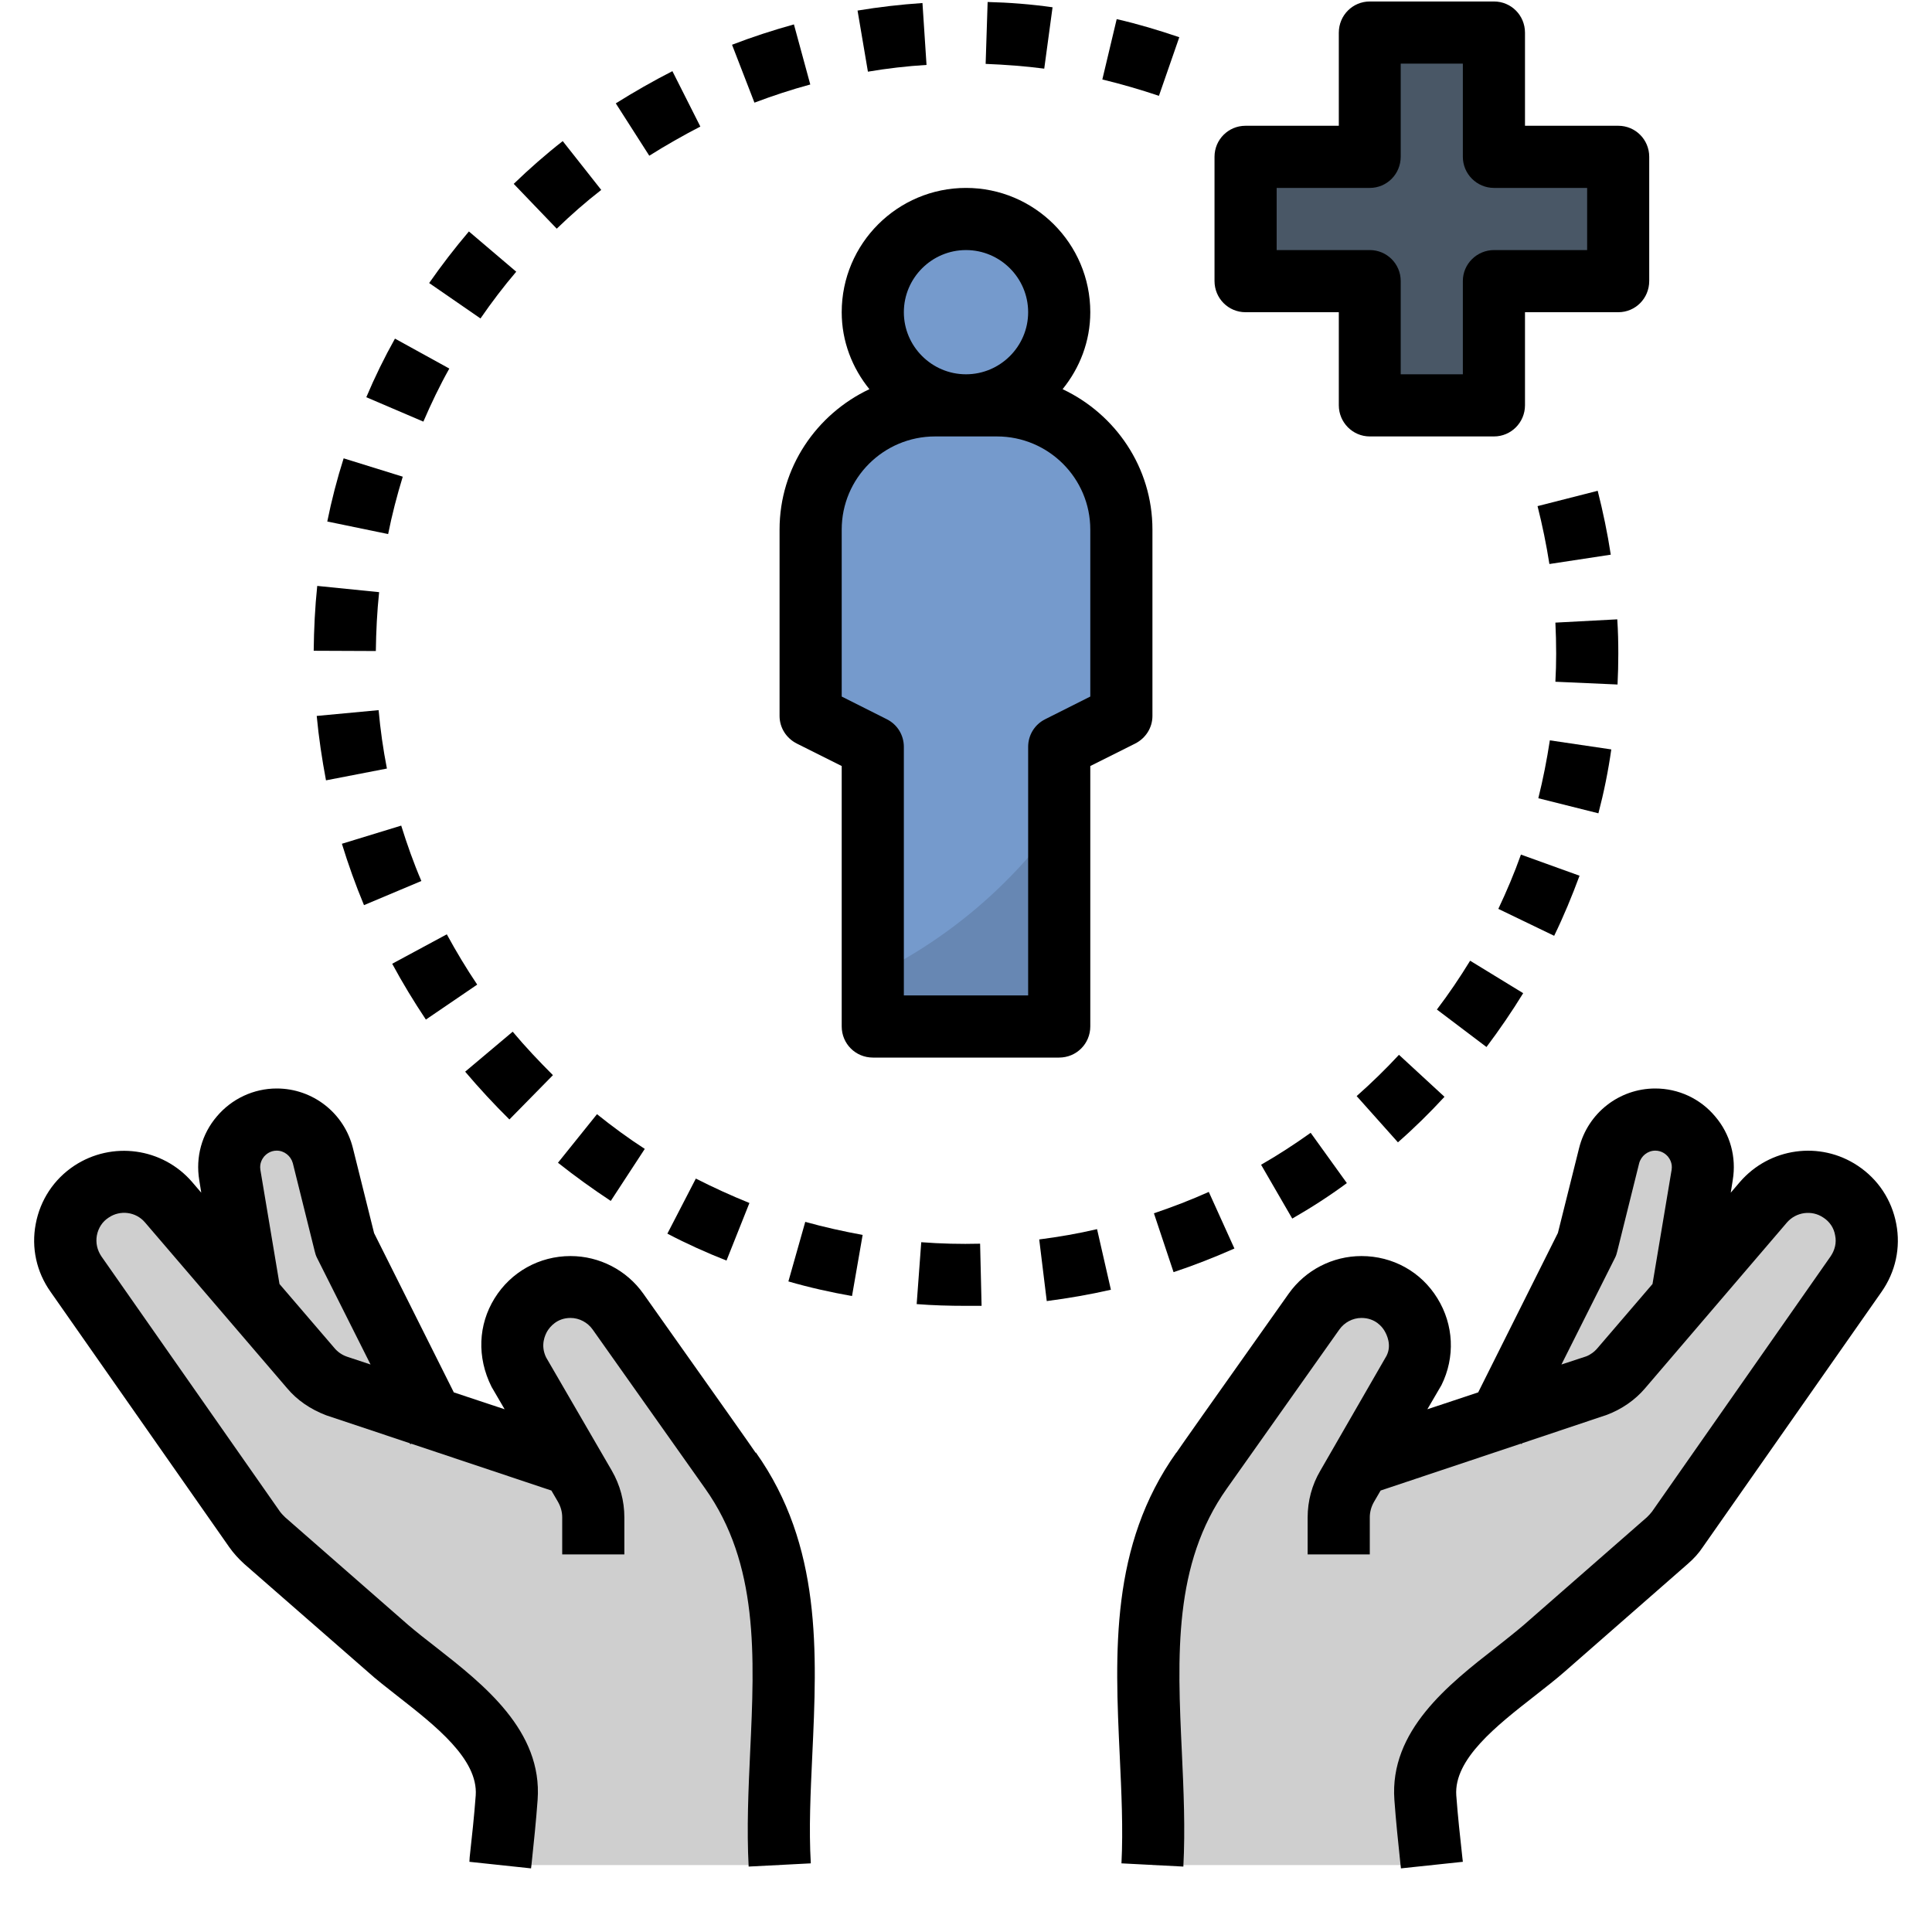 <svg xmlns="http://www.w3.org/2000/svg" xmlns:xlink="http://www.w3.org/1999/xlink" width="40" zoomAndPan="magnify" viewBox="0 0 30 30" height="40" preserveAspectRatio="xMidYMid meet" version="1.0"><defs><clipPath id="b9d381dd5c"><path d="M 0.484 16 L 13 16 L 13 29.031 L 0.484 29.031 Z M 0.484 16 " clip-rule="nonzero"/></clipPath><clipPath id="8bb13e5eac"><path d="M 17 16 L 29.516 16 L 29.516 29.031 L 17 29.031 Z M 17 16 " clip-rule="nonzero"/></clipPath></defs><path fill="#495766" d="M 25.129 2.434 L 23.199 2.434 L 23.199 0.508 L 21.27 0.508 L 21.27 2.434 L 19.34 2.434 L 19.34 4.363 L 21.27 4.363 L 21.27 6.293 L 23.199 6.293 L 23.199 4.363 L 25.129 4.363 Z M 25.129 2.434 " fill-opacity="1" fill-rule="nonzero"/><path fill="#cfcfcf" d="M 11.344 22.836 C 11.344 22.836 9.594 20.367 9.594 20.367 C 9.426 20.125 9.152 19.984 8.859 19.984 C 8.188 19.984 7.75 20.691 8.051 21.293 L 8.73 22.691 L 6.703 22.016 L 5.355 19.316 L 5.012 17.945 C 4.93 17.617 4.637 17.387 4.297 17.387 C 3.84 17.387 3.496 17.797 3.57 18.246 L 3.887 20.148 L 2.617 18.668 C 2.316 18.32 1.805 18.246 1.422 18.504 C 0.996 18.785 0.887 19.363 1.18 19.785 L 3.953 23.746 C 3.996 23.812 4.051 23.867 4.109 23.918 C 4.746 24.477 5.383 25.035 6.02 25.59 C 6.703 26.188 7.941 26.895 7.867 27.914 C 7.844 28.262 7.805 28.613 7.766 28.961 L 12.105 28.961 C 12.004 26.918 12.625 24.641 11.344 22.836 Z M 11.344 22.836 " fill-opacity="1" fill-rule="nonzero"/><path fill="#cfcfcf" d="M 28.578 18.504 C 28.195 18.246 27.684 18.316 27.383 18.668 L 26.113 20.148 L 26.43 18.242 C 26.508 17.797 26.16 17.387 25.703 17.387 C 25.363 17.387 25.07 17.617 24.988 17.945 L 24.645 19.316 L 23.297 22.016 L 21.27 22.691 L 21.949 21.293 C 22.25 20.691 21.812 19.984 21.141 19.984 C 20.848 19.984 20.574 20.125 20.406 20.367 C 20.406 20.367 18.656 22.836 18.656 22.836 C 17.375 24.641 17.996 26.918 17.895 28.961 L 22.234 28.961 C 22.195 28.613 22.156 28.262 22.133 27.914 C 22.059 26.895 23.297 26.188 23.98 25.59 C 24.617 25.035 25.254 24.477 25.891 23.918 C 25.949 23.867 26 23.812 26.047 23.746 L 28.82 19.785 C 29.113 19.363 29.004 18.785 28.578 18.504 Z M 28.578 18.504 " fill-opacity="1" fill-rule="nonzero"/><path fill="#759acc" d="M 16.445 4.848 C 16.445 5.039 16.41 5.223 16.336 5.402 C 16.262 5.578 16.16 5.734 16.023 5.871 C 15.887 6.004 15.73 6.109 15.555 6.184 C 15.375 6.258 15.191 6.293 15 6.293 C 14.809 6.293 14.625 6.258 14.445 6.184 C 14.27 6.109 14.113 6.004 13.977 5.871 C 13.84 5.734 13.738 5.578 13.664 5.402 C 13.59 5.223 13.555 5.039 13.555 4.848 C 13.555 4.656 13.59 4.469 13.664 4.293 C 13.738 4.117 13.84 3.961 13.977 3.824 C 14.113 3.688 14.27 3.582 14.445 3.512 C 14.625 3.438 14.809 3.398 15 3.398 C 15.191 3.398 15.375 3.438 15.555 3.512 C 15.73 3.582 15.887 3.688 16.023 3.824 C 16.16 3.961 16.262 4.117 16.336 4.293 C 16.41 4.469 16.445 4.656 16.445 4.848 Z M 16.445 4.848 " fill-opacity="1" fill-rule="nonzero"/><path fill="#759acc" d="M 12.59 8.223 L 12.59 11.117 L 13.555 11.598 L 13.555 15.938 L 16.445 15.938 L 16.445 11.598 L 17.41 11.117 L 17.41 8.223 C 17.41 7.156 16.547 6.293 15.48 6.293 L 14.52 6.293 C 13.453 6.293 12.59 7.156 12.59 8.223 Z M 12.59 8.223 " fill-opacity="1" fill-rule="nonzero"/><path fill="#6787b3" d="M 13.555 15.152 L 13.555 15.938 L 16.445 15.938 L 16.445 12.711 C 15.703 13.746 14.711 14.59 13.555 15.152 Z M 13.555 15.152 " fill-opacity="1" fill-rule="nonzero"/><g clip-path="url(#b9d381dd5c)"><path fill="#000000" d="M 11.734 22.559 C 11.641 22.422 11.305 21.945 9.988 20.086 C 9.73 19.723 9.309 19.504 8.859 19.504 C 8.375 19.504 7.934 19.75 7.68 20.16 C 7.426 20.57 7.402 21.074 7.633 21.535 L 7.836 21.883 L 7.047 21.621 L 5.809 19.148 L 5.48 17.828 C 5.344 17.281 4.855 16.902 4.297 16.902 C 3.938 16.902 3.598 17.062 3.367 17.336 C 3.133 17.609 3.035 17.969 3.094 18.324 L 3.125 18.52 L 2.984 18.355 C 2.523 17.82 1.738 17.715 1.152 18.102 C 0.836 18.312 0.625 18.633 0.555 19.004 C 0.484 19.375 0.566 19.75 0.785 20.059 L 3.559 24.023 C 3.625 24.117 3.703 24.203 3.793 24.285 L 5.703 25.953 C 5.84 26.078 6.004 26.203 6.172 26.336 C 6.762 26.797 7.426 27.316 7.387 27.879 C 7.363 28.203 7.328 28.523 7.293 28.84 L 7.289 28.91 L 8.246 29.012 L 8.254 28.945 C 8.289 28.613 8.324 28.281 8.348 27.949 C 8.426 26.875 7.508 26.156 6.77 25.578 C 6.613 25.457 6.465 25.34 6.336 25.23 L 4.426 23.559 C 4.398 23.531 4.371 23.504 4.348 23.473 L 1.574 19.508 C 1.508 19.41 1.484 19.297 1.504 19.184 C 1.527 19.066 1.59 18.969 1.688 18.906 C 1.867 18.785 2.109 18.816 2.25 18.98 L 4.457 21.555 C 4.613 21.742 4.82 21.883 5.066 21.977 L 6.363 22.41 L 6.371 22.426 L 6.387 22.418 L 8.562 23.145 L 8.664 23.32 C 8.707 23.395 8.73 23.477 8.73 23.562 L 8.73 24.137 L 9.695 24.137 L 9.695 23.562 C 9.695 23.309 9.629 23.059 9.5 22.836 L 8.48 21.078 C 8.387 20.887 8.465 20.727 8.5 20.668 C 8.539 20.605 8.648 20.465 8.859 20.465 C 8.996 20.465 9.125 20.535 9.203 20.645 C 9.203 20.645 10.918 23.07 10.949 23.113 C 11.781 24.285 11.719 25.707 11.648 27.211 C 11.621 27.797 11.594 28.398 11.625 28.984 L 12.59 28.934 C 12.559 28.395 12.586 27.844 12.613 27.258 C 12.688 25.656 12.762 24 11.738 22.555 Z M 5.387 21.066 C 5.309 21.039 5.242 20.992 5.191 20.93 L 4.34 19.938 L 4.043 18.164 C 4.027 18.062 4.074 17.992 4.102 17.957 C 4.129 17.926 4.195 17.867 4.297 17.867 C 4.414 17.867 4.516 17.949 4.547 18.062 L 4.887 19.43 C 4.895 19.465 4.906 19.5 4.922 19.531 L 5.754 21.188 Z M 5.387 21.066 " fill-opacity="1" fill-rule="nonzero"/></g><g clip-path="url(#8bb13e5eac)"><path fill="#000000" d="M 28.848 18.102 C 28.262 17.711 27.477 17.82 27.016 18.355 L 26.875 18.52 L 26.906 18.324 C 26.965 17.969 26.867 17.609 26.633 17.336 C 26.402 17.059 26.062 16.902 25.703 16.902 C 25.145 16.902 24.656 17.281 24.52 17.828 L 24.191 19.145 L 22.953 21.621 L 22.164 21.883 L 22.383 21.508 C 22.598 21.074 22.574 20.57 22.32 20.16 C 22.066 19.746 21.625 19.504 21.141 19.504 C 20.691 19.504 20.27 19.723 20.012 20.086 C 18.695 21.945 18.359 22.422 18.266 22.559 L 18.266 22.555 C 17.238 24 17.312 25.656 17.387 27.258 C 17.414 27.844 17.441 28.395 17.414 28.934 L 18.375 28.984 C 18.406 28.398 18.379 27.797 18.352 27.211 C 18.281 25.707 18.219 24.285 19.051 23.113 C 19.082 23.07 20.797 20.645 20.797 20.645 C 20.875 20.535 21.004 20.465 21.141 20.465 C 21.355 20.465 21.465 20.605 21.5 20.668 C 21.535 20.727 21.613 20.887 21.531 21.051 L 20.5 22.84 C 20.371 23.059 20.305 23.309 20.305 23.562 L 20.305 24.137 L 21.27 24.137 L 21.27 23.562 C 21.27 23.477 21.293 23.395 21.336 23.32 L 21.438 23.145 L 23.613 22.418 L 23.629 22.422 L 23.637 22.41 L 24.953 21.969 C 25.18 21.883 25.387 21.742 25.543 21.559 L 27.75 18.98 C 27.891 18.82 28.133 18.785 28.312 18.906 C 28.41 18.969 28.477 19.066 28.496 19.184 C 28.52 19.297 28.492 19.41 28.426 19.508 L 25.652 23.473 C 25.629 23.504 25.602 23.531 25.574 23.559 L 23.664 25.23 C 23.535 25.34 23.387 25.457 23.234 25.578 C 22.492 26.156 21.574 26.875 21.652 27.949 C 21.676 28.281 21.711 28.613 21.746 28.945 L 21.754 29.012 L 22.715 28.91 L 22.707 28.84 C 22.672 28.523 22.637 28.203 22.613 27.879 C 22.574 27.316 23.238 26.797 23.828 26.336 C 23.996 26.203 24.16 26.078 24.301 25.953 L 26.211 24.281 C 26.301 24.203 26.379 24.117 26.441 24.023 L 29.215 20.062 C 29.434 19.75 29.516 19.375 29.445 19.004 C 29.375 18.633 29.164 18.312 28.848 18.102 Z M 25.66 19.938 L 24.809 20.93 C 24.758 20.992 24.691 21.039 24.629 21.062 L 24.246 21.188 L 25.078 19.531 C 25.094 19.5 25.105 19.465 25.113 19.43 L 25.453 18.062 C 25.484 17.949 25.586 17.867 25.703 17.867 C 25.805 17.867 25.871 17.926 25.898 17.957 C 25.926 17.992 25.973 18.062 25.957 18.164 Z M 25.66 19.938 " fill-opacity="1" fill-rule="nonzero"/></g><path fill="#000000" d="M 25.609 4.363 L 25.609 2.434 C 25.609 2.168 25.395 1.953 25.129 1.953 L 23.68 1.953 L 23.68 0.508 C 23.68 0.238 23.465 0.023 23.199 0.023 L 21.27 0.023 C 21.004 0.023 20.789 0.238 20.789 0.508 L 20.789 1.953 L 19.34 1.953 C 19.074 1.953 18.859 2.168 18.859 2.434 L 18.859 4.363 C 18.859 4.633 19.074 4.848 19.34 4.848 L 20.789 4.848 L 20.789 6.293 C 20.789 6.559 21.004 6.777 21.27 6.777 L 23.199 6.777 C 23.465 6.777 23.68 6.559 23.68 6.293 L 23.68 4.848 L 25.129 4.848 C 25.395 4.848 25.609 4.633 25.609 4.363 Z M 24.645 3.883 L 23.199 3.883 C 22.934 3.883 22.715 4.098 22.715 4.363 L 22.715 5.812 L 21.75 5.812 L 21.75 4.363 C 21.75 4.098 21.535 3.883 21.27 3.883 L 19.824 3.883 L 19.824 2.918 L 21.27 2.918 C 21.535 2.918 21.75 2.703 21.75 2.434 L 21.75 0.988 L 22.715 0.988 L 22.715 2.434 C 22.715 2.703 22.934 2.918 23.199 2.918 L 24.645 2.918 Z M 24.645 3.883 " fill-opacity="1" fill-rule="nonzero"/><path fill="#000000" d="M 19.168 19.387 L 18.77 18.508 C 18.492 18.633 18.207 18.742 17.918 18.84 L 18.223 19.754 C 18.543 19.648 18.859 19.523 19.168 19.387 Z M 19.168 19.387 " fill-opacity="1" fill-rule="nonzero"/><path fill="#000000" d="M 16.137 19.246 L 16.254 20.203 C 16.586 20.16 16.922 20.102 17.25 20.027 L 17.035 19.086 C 16.738 19.156 16.438 19.207 16.137 19.246 Z M 16.137 19.246 " fill-opacity="1" fill-rule="nonzero"/><path fill="#000000" d="M 17.34 0.297 L 17.117 1.234 C 17.41 1.305 17.707 1.391 17.996 1.488 L 18.312 0.578 C 17.992 0.469 17.664 0.371 17.34 0.297 Z M 17.34 0.297 " fill-opacity="1" fill-rule="nonzero"/><path fill="#000000" d="M 23.652 15.422 L 22.828 14.918 C 22.668 15.18 22.496 15.434 22.312 15.676 L 23.082 16.258 C 23.285 15.988 23.477 15.707 23.652 15.422 Z M 23.652 15.422 " fill-opacity="1" fill-rule="nonzero"/><path fill="#000000" d="M 21.066 17.02 L 21.707 17.738 C 21.961 17.516 22.203 17.277 22.43 17.031 L 21.723 16.379 C 21.52 16.598 21.297 16.816 21.066 17.02 Z M 21.066 17.02 " fill-opacity="1" fill-rule="nonzero"/><path fill="#000000" d="M 12.582 1.312 L 12.328 0.379 C 12.004 0.469 11.68 0.574 11.367 0.695 L 11.715 1.594 C 11.996 1.488 12.289 1.391 12.582 1.312 Z M 12.582 1.312 " fill-opacity="1" fill-rule="nonzero"/><path fill="#000000" d="M 14.305 19.289 L 14.234 20.25 C 14.488 20.27 14.742 20.277 15 20.277 C 15.082 20.277 15.164 20.277 15.242 20.277 L 15.219 19.312 C 14.914 19.32 14.605 19.312 14.305 19.289 Z M 14.305 19.289 " fill-opacity="1" fill-rule="nonzero"/><path fill="#000000" d="M 24.527 13.598 L 23.617 13.27 C 23.516 13.555 23.395 13.84 23.266 14.113 L 24.133 14.531 C 24.281 14.227 24.41 13.914 24.527 13.598 Z M 24.527 13.598 " fill-opacity="1" fill-rule="nonzero"/><path fill="#000000" d="M 12.242 19.898 C 12.566 19.992 12.898 20.066 13.23 20.125 L 13.395 19.176 C 13.098 19.121 12.797 19.055 12.504 18.973 Z M 12.242 19.898 " fill-opacity="1" fill-rule="nonzero"/><path fill="#000000" d="M 8.586 16.695 C 8.371 16.48 8.16 16.258 7.961 16.02 L 7.223 16.641 C 7.441 16.898 7.672 17.148 7.91 17.383 Z M 8.586 16.695 " fill-opacity="1" fill-rule="nonzero"/><path fill="#000000" d="M 4.871 10.105 L 5.836 10.109 C 5.84 9.805 5.855 9.496 5.887 9.195 L 4.926 9.098 C 4.891 9.43 4.875 9.77 4.871 10.105 Z M 4.871 10.105 " fill-opacity="1" fill-rule="nonzero"/><path fill="#000000" d="M 8.016 4.219 L 7.281 3.594 C 7.062 3.852 6.855 4.121 6.664 4.395 L 7.461 4.945 C 7.633 4.695 7.82 4.449 8.016 4.219 Z M 8.016 4.219 " fill-opacity="1" fill-rule="nonzero"/><path fill="#000000" d="M 11.637 18.68 C 11.355 18.566 11.074 18.438 10.805 18.301 L 10.363 19.156 C 10.66 19.312 10.973 19.453 11.281 19.574 Z M 11.637 18.68 " fill-opacity="1" fill-rule="nonzero"/><path fill="#000000" d="M 13.477 1.113 C 13.777 1.062 14.082 1.027 14.387 1.008 L 14.324 0.047 C 13.984 0.07 13.648 0.109 13.316 0.164 Z M 13.477 1.113 " fill-opacity="1" fill-rule="nonzero"/><path fill="#000000" d="M 5.688 6.168 L 6.574 6.547 C 6.695 6.266 6.828 5.988 6.977 5.723 L 6.133 5.258 C 5.969 5.551 5.82 5.855 5.688 6.168 Z M 5.688 6.168 " fill-opacity="1" fill-rule="nonzero"/><path fill="#000000" d="M 25.012 8.613 C 24.961 8.277 24.891 7.945 24.809 7.621 L 23.875 7.859 C 23.949 8.152 24.012 8.457 24.059 8.758 Z M 25.012 8.613 " fill-opacity="1" fill-rule="nonzero"/><path fill="#000000" d="M 25.129 10.152 C 25.129 9.973 25.125 9.797 25.113 9.617 L 24.152 9.668 C 24.16 9.828 24.164 9.988 24.164 10.152 C 24.164 10.297 24.16 10.441 24.152 10.586 L 25.117 10.629 C 25.125 10.473 25.129 10.312 25.129 10.152 Z M 25.129 10.152 " fill-opacity="1" fill-rule="nonzero"/><path fill="#000000" d="M 15.305 0.992 C 15.609 1.004 15.918 1.027 16.215 1.066 L 16.344 0.113 C 16.012 0.066 15.672 0.039 15.336 0.031 Z M 15.305 0.992 " fill-opacity="1" fill-rule="nonzero"/><path fill="#000000" d="M 5.082 8.098 L 6.027 8.293 C 6.086 7.996 6.164 7.695 6.254 7.402 L 5.336 7.117 C 5.234 7.438 5.148 7.77 5.082 8.098 Z M 5.082 8.098 " fill-opacity="1" fill-rule="nonzero"/><path fill="#000000" d="M 9.336 2.949 L 8.738 2.191 C 8.473 2.398 8.215 2.625 7.977 2.855 L 8.645 3.551 C 8.863 3.34 9.094 3.137 9.336 2.949 Z M 9.336 2.949 " fill-opacity="1" fill-rule="nonzero"/><path fill="#000000" d="M 10.012 17.84 C 9.758 17.676 9.508 17.492 9.27 17.301 L 8.664 18.055 C 8.93 18.266 9.207 18.465 9.484 18.648 Z M 10.012 17.84 " fill-opacity="1" fill-rule="nonzero"/><path fill="#000000" d="M 19.582 18.086 L 20.066 18.922 C 20.359 18.754 20.645 18.57 20.914 18.371 L 20.352 17.59 C 20.105 17.766 19.848 17.934 19.582 18.086 Z M 19.582 18.086 " fill-opacity="1" fill-rule="nonzero"/><path fill="#000000" d="M 10.875 1.965 L 10.441 1.105 C 10.141 1.258 9.848 1.426 9.562 1.605 L 10.082 2.418 C 10.336 2.258 10.605 2.105 10.875 1.965 Z M 10.875 1.965 " fill-opacity="1" fill-rule="nonzero"/><path fill="#000000" d="M 7.41 15.289 C 7.242 15.039 7.082 14.773 6.938 14.508 L 6.09 14.965 C 6.25 15.262 6.426 15.551 6.613 15.832 Z M 7.41 15.289 " fill-opacity="1" fill-rule="nonzero"/><path fill="#000000" d="M 25.02 11.637 L 24.066 11.496 C 24.02 11.797 23.961 12.098 23.887 12.395 L 24.82 12.629 C 24.906 12.301 24.973 11.969 25.02 11.637 Z M 25.02 11.637 " fill-opacity="1" fill-rule="nonzero"/><path fill="#000000" d="M 6.543 13.68 C 6.422 13.398 6.32 13.109 6.23 12.82 L 5.309 13.102 C 5.406 13.418 5.52 13.738 5.652 14.055 Z M 6.543 13.68 " fill-opacity="1" fill-rule="nonzero"/><path fill="#000000" d="M 6.008 11.934 C 5.949 11.633 5.906 11.328 5.879 11.027 L 4.918 11.117 C 4.949 11.449 5 11.789 5.062 12.117 Z M 6.008 11.934 " fill-opacity="1" fill-rule="nonzero"/><path fill="#000000" d="M 16.93 15.938 L 16.93 11.895 L 17.625 11.547 C 17.789 11.465 17.895 11.301 17.895 11.117 L 17.895 8.223 C 17.895 7.258 17.32 6.43 16.5 6.043 C 16.766 5.715 16.93 5.301 16.93 4.848 C 16.93 3.781 16.062 2.918 15 2.918 C 13.938 2.918 13.07 3.781 13.07 4.848 C 13.07 5.301 13.234 5.715 13.5 6.043 C 12.68 6.43 12.105 7.258 12.105 8.223 L 12.105 11.117 C 12.105 11.301 12.211 11.465 12.375 11.547 L 13.07 11.895 L 13.07 15.938 C 13.07 16.207 13.285 16.422 13.555 16.422 L 16.445 16.422 C 16.715 16.422 16.93 16.207 16.93 15.938 Z M 15 3.883 C 15.531 3.883 15.965 4.316 15.965 4.848 C 15.965 5.379 15.531 5.812 15 5.812 C 14.469 5.812 14.035 5.379 14.035 4.848 C 14.035 4.316 14.469 3.883 15 3.883 Z M 15.965 11.598 L 15.965 15.457 L 14.035 15.457 L 14.035 11.598 C 14.035 11.414 13.934 11.25 13.77 11.168 L 13.07 10.816 L 13.07 8.223 C 13.07 7.426 13.719 6.777 14.52 6.777 L 15.48 6.777 C 16.281 6.777 16.93 7.426 16.93 8.223 L 16.93 10.816 L 16.23 11.168 C 16.066 11.25 15.965 11.414 15.965 11.598 Z M 15.965 11.598 " fill-opacity="1" fill-rule="nonzero"/></svg>